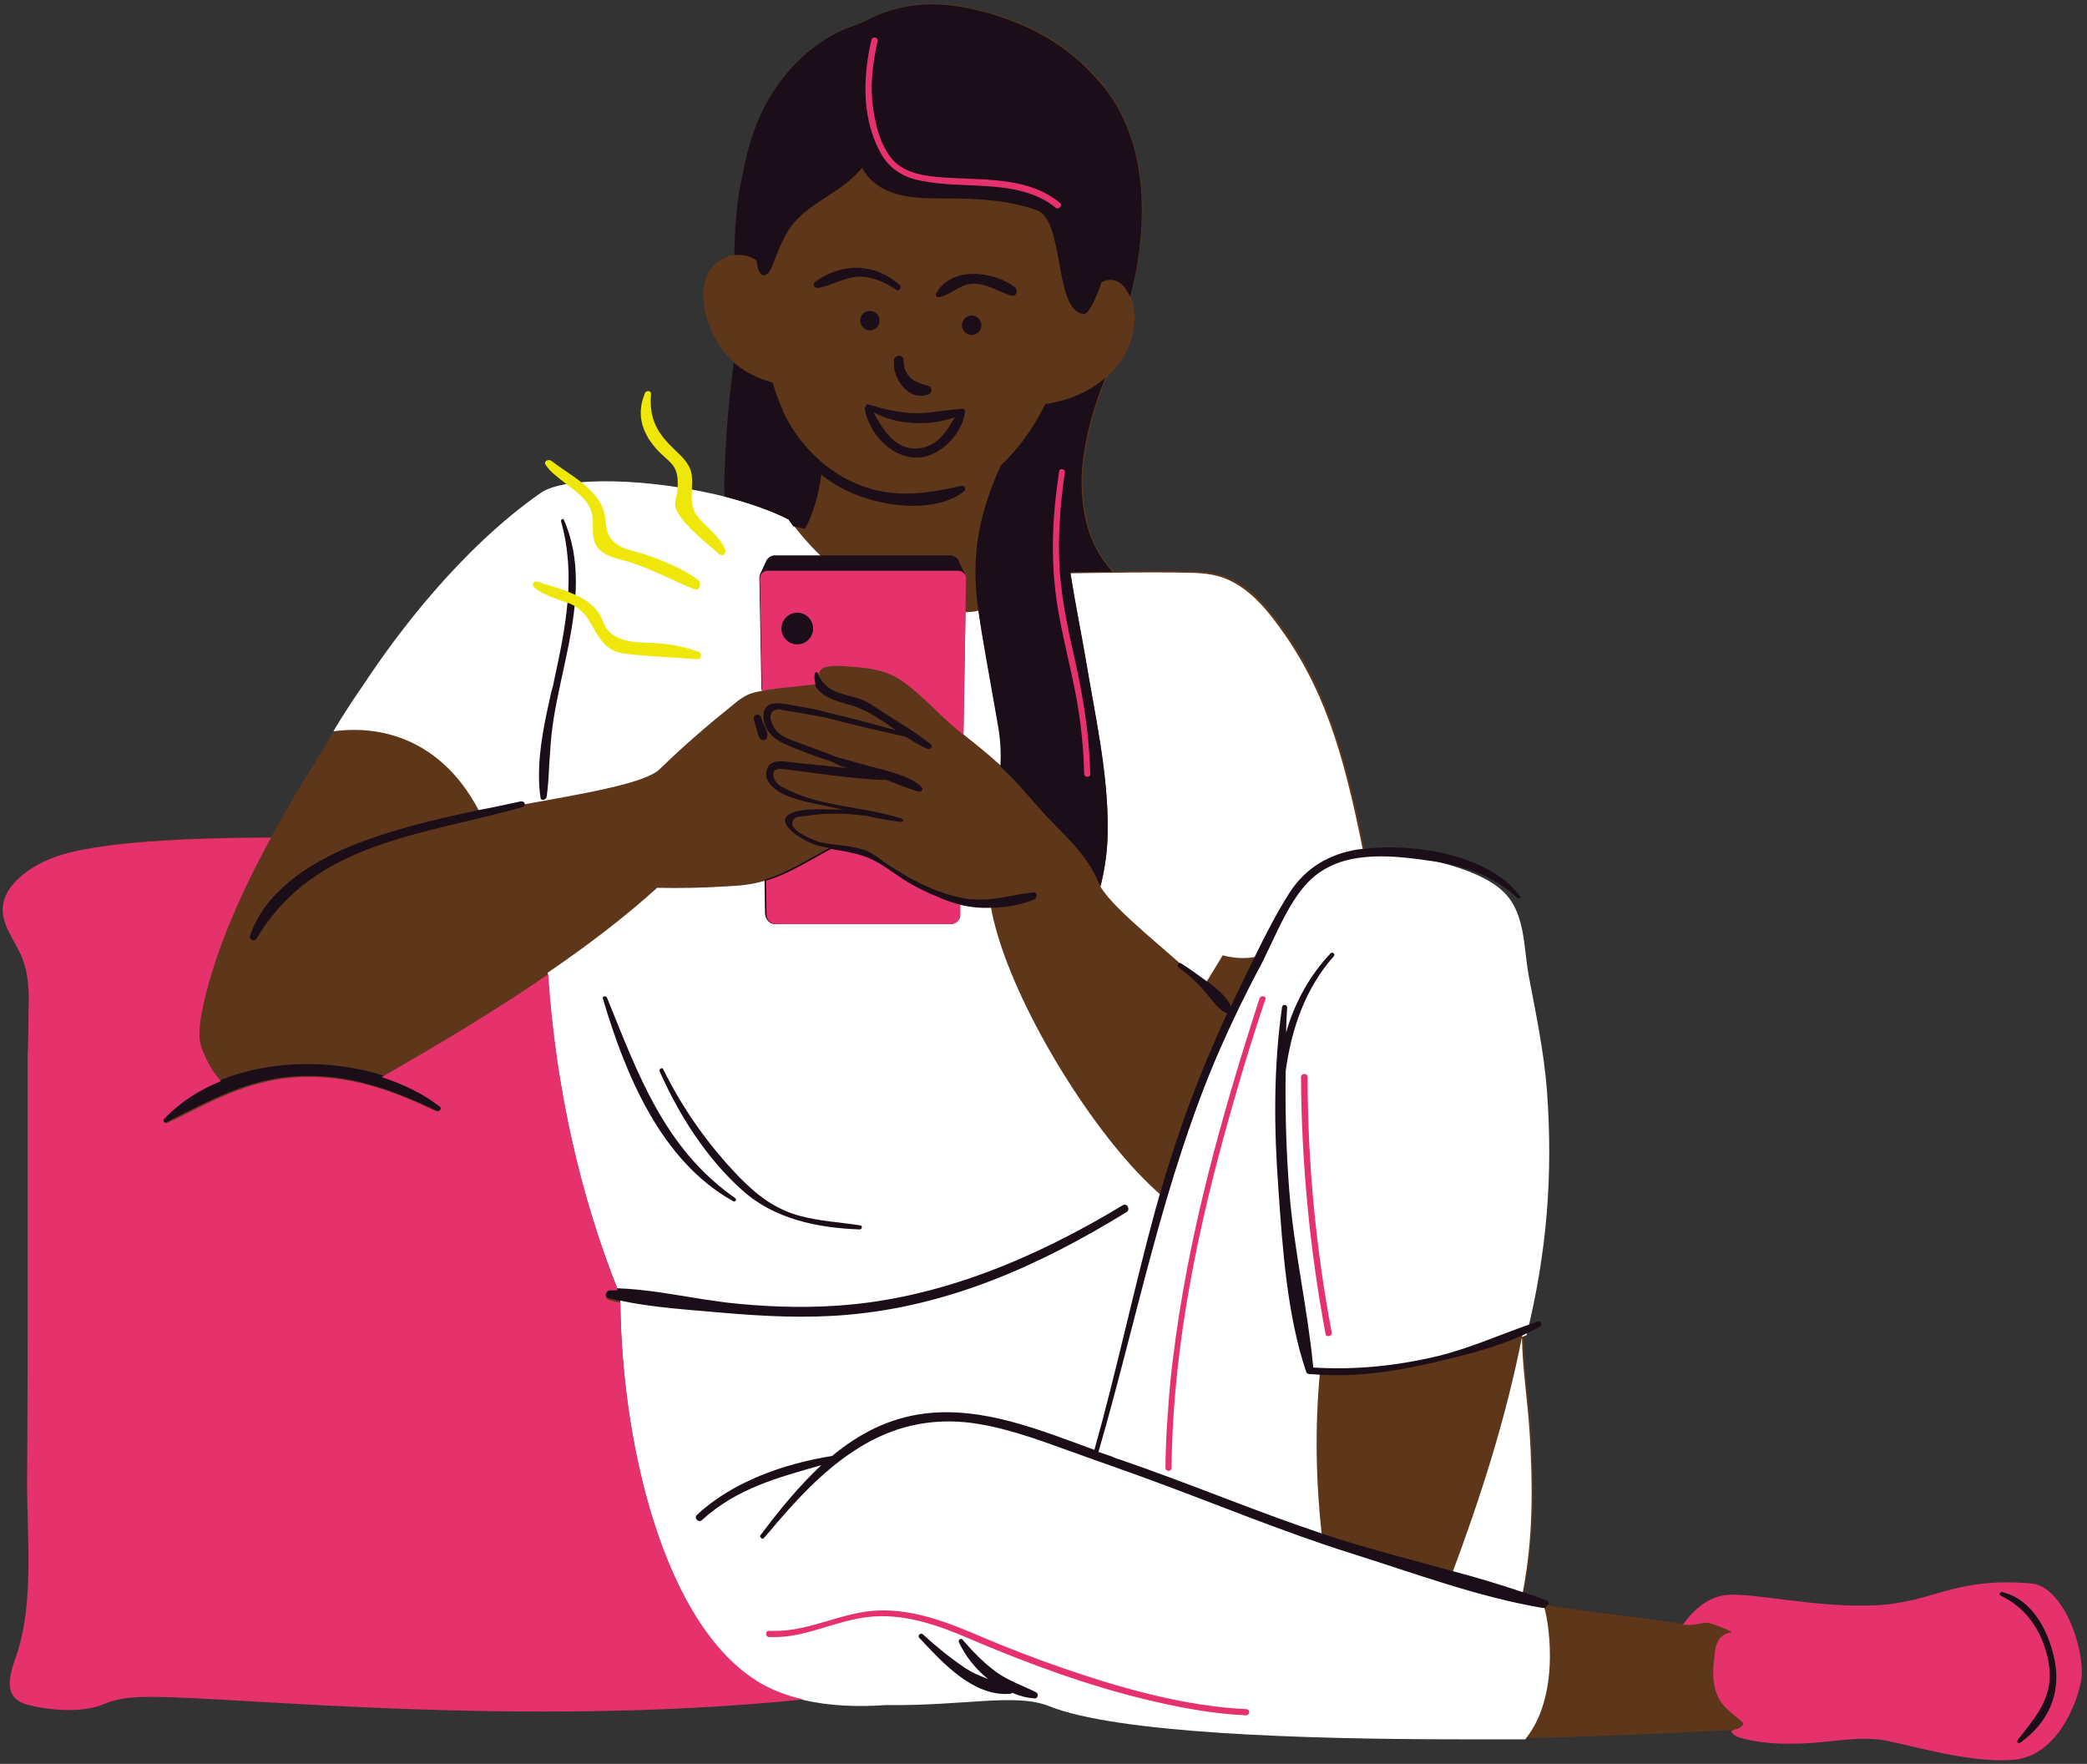 <?xml version="1.0" encoding="UTF-8"?><svg xmlns="http://www.w3.org/2000/svg" xmlns:xlink="http://www.w3.org/1999/xlink" height="344.9" preserveAspectRatio="xMidYMid meet" version="1.0" viewBox="-0.5 -0.8 408.1 344.9" width="408.1" zoomAndPan="magnify"><rect x="-0.5" y="-0.8" width="408.1" height="344.9" fill="#333333" stroke="none"/><g><g id="change1_1"><path d="M391.7,338.9c-2.5,0.6-5.1,0.8-7.7,0.9c-11,0.4-23.7-0.9-34.5-3c0,0-36.7,2.4-64.5,2.4l4-17l-93.5,4.5 c-10.7,4.9-26.5,7.7-39,4.8C101.5,337.1,46,331,29.3,331c-3,0-6.1,0.1-8.9,1.2V164.5c0.5-0.1,1-0.1,1.5-0.2 c7.6-0.9,18.5-1.4,30.6-1.4c5.3-9.7,10.4-17.4,12.3-20.7c0,0,2.1-3.7,5.8-9c6.5-9.9,19-26.6,34.7-37.6c4.8-3.4,21.6-2.9,36,0.7 c-0.1-1.6-0.1-3.1,0-4.7c0.2-6.9,0.8-14.2,1.8-21.5c-0.7-0.6-1.4-1.3-2-2.1c-3.9-4.8-6.8-15.1,0.1-18.4c0.6-0.3,1.3-0.5,2-0.6 c0-4,0.2-8.1,0.9-12.1c0.6-3.9,1.6-8.5,2.9-12.1c3.2-8.9,9.9-17,18.8-20.4c1.2-0.4,2.3-0.8,3.4-1.4c6.8-3.5,13.9-3.8,21.5-1.9 c7.7,1.9,14.5,4.9,20.3,10.3c1.6,1.5,3.2,3.1,4.5,4.8c8.9,11.3,8.6,27.5,5.1,41c0.4,0.9,0.6,1.9,0.7,2.8c0.5,4.7-1.7,9.5-5.1,12.7 c-0.1,0.1-0.2,0.2-0.3,0.3c-2.7,6.4-4.9,14.8-4.7,21.2c0.1,4.1,0.8,8.2,2.6,11.8c0.9,1.8,2.1,3.5,3.5,4.9c5.1-0.1,11.2-0.1,14.9,0 c1.6,0,3.1,0.1,4.7,0.4c5.3,1,9.3,5.1,12.4,9.3c9.3,12.3,13.2,25.4,17,44.5l1.4,61.6c15.5,1.4,31.7,2.9,31.7,2.9 c-0.6,8.9-1.2,17.7-1.9,26.6c0,0.2,0,0.5,0,0.7c0.1,0,0.3,0,0.4,0c-0.2,0.9-0.3,1.8-0.5,2.7c0,6.4,1.1,12.8,1.5,19.2 c0.6,9.6,0.7,19.3-0.9,28.9c-0.3,1.5-0.6,3-0.9,4.5c9.4,1.9,23.1,3.2,31.9,4.6c4.2-4.8,9.6-6.6,27.1-1.1c3.2,1,22.8-0.4,27.8-0.7 c3.4-0.2,13.4-1.9,16.2,0.8C407.6,323,399.1,337.3,391.7,338.9z" fill="#5E371B"/></g></g><g><g id="change2_1"><path d="M128.5,149.6c-3,2.9-15.7,4.9-27.7,7.1c-0.8,0.4-6.7,2.8-7.6,1.1c-9.3-17.8-24.9-16.1-28.5-15.6 c0,0,2.1-3.7,5.8-9c6.5-9.9,19-26.6,34.7-37.6c4.8-3.4,21.6-2.9,36,0.7c4.6,1.2,9,2.7,12.7,4.5c0,0,0.3,0.5,0.9,1.3 c1,1.3,2.8,3.5,5.3,5.9h-9c-0.8,0-1.6,0.6-1.8,1.4l-1.1,2.3c0,0,0,0.1,0,0.1l0,0h0c-0.1,0.2-0.1,0.4-0.1,0.6l0.4,21.9 c-0.9,0.1-1.9,0.4-2.7,0.7c-1,0.5-1.9,1.1-2.7,1.8C138,140.9,133.1,145.1,128.5,149.6z M194.7,140.8c-0.9-5.1-1.5-8.5-2.4-13.6 c-0.6-3-1.1-5.9-1.4-8.6c-0.9,0.2-1.7,0.3-2.6,0.3l-0.4,23.9c2.5,2,5,4,7.4,6.2C195.5,146.4,195.2,143.6,194.7,140.8z M297.9,339.1c0,0.1-0.1,0.1-0.1,0.2l-12.7,0c-31.1,0-67.3-1.2-80.5-6.5c-6.5-2.6-16.6,0-31.8-0.2c-5.6,0.4-11.1,0.2-16.2-1 c-1.9-0.4-3.7-1-5.4-1.7c-21.1-8.9-30.4-47.5-30.4-77.5c0,0,0.9-0.2,2.3-0.4c-1.7-0.2-2.7-0.4-2.7-0.4 c-7.3-18.2-12.2-39.1-13.8-62.2c7.6-5.2,14.9-10.7,21.4-16.6c4.5,0.1,9.2,0,13.8-0.3c2.2-0.1,4.4-0.3,6.6-0.9 c0.2-0.1,0.5-0.1,0.7-0.2l0.1,6.7c0,1,0.9,1.8,1.9,1.8h34.1c1.1,0,1.9-0.8,1.9-1.8l0.1-3.1c1.9,0.5,3.9,0.9,5.9,1.2l0.1,0 c2.6,15.4,16.4,39,28.4,51.9c2.1,2.2,4,4.1,5.9,5.6c5.2-16.9,9.4-27.7,13-35.5c-0.1-0.1-0.1-0.2-0.2-0.3l5.8-11.9c0,0-3,1.2-7.5,0 l-3.6,5.9c-7-6.7-17.4-14.5-20.3-19.3c0.9-3.6,1.4-7.3,1.4-11c0.1-11-2.4-22-4.2-32.8c-1-5.9-2.2-11.7-3.1-17.5 c1.4,0,4.5-0.1,8.2-0.1c5.1-0.1,11.2-0.1,14.9,0c1.6,0,3.1,0.1,4.7,0.4c5.3,1,9.3,5.1,12.4,9.3c9.3,12.3,13.2,25.4,17,44.5l0,1.2 c3.7-0.7,7.5-0.5,11.2,0.3c4.8,1,12.4,3,16.1,6.5c4.5,4.1,4.1,10.9,5.1,16.4c1.4,7.5,3,14.9,3.6,22.7c1.2,16.5,0,31.6-4,47.8 c-0.3,0.1-0.6,0.2-0.9,0.3c0.1,6.2,1.1,12.4,1.5,18.6c0.6,9.6,0.7,19.3-0.9,28.9c-0.2,1.4-0.5,2.9-0.9,4.3l4.6,0.9 c0,0,0,0.1,0,0.1C302,314.6,305.1,330,297.9,339.1z M297.2,260.2c-14.9,4.9-30.1,8.9-39.6,7.4c-1,10.7-0.8,21.4,0.4,32.1 c8.2,2.9,16.6,5.7,25,8.4C288.9,292.4,294,276.6,297.2,260.2z" fill="#FFF"/></g></g><g id="change3_1"><path d="M141.2,96.3c-0.1-1.6-0.1-3.1,0-4.7c0.2-6.9,0.8-14.2,1.8-21.5c2.2,1.9,4.9,3.2,7.6,3.9 c0.5,1.9,1.2,3.7,2,5.5c0,0,0,0,0,0.1c2.8,6,7.6,11,13.5,13.8c7.2,3.4,14,2.5,21.4,0.8c0.7-0.2,1,0.7,0.5,1.1 c-5.2,4-14.2,3.2-20.4,0.9c-0.4-0.2-0.9-0.3-1.3-0.5c-2.3-1-4.4-2.2-6.2-3.7c-0.5,4.2-1.9,8.4-3.2,10.6l-2.3-0.5 c-0.6-0.8-0.9-1.3-0.9-1.3C150.2,99,145.9,97.5,141.2,96.3z M213.6,106c-1.8-3.6-2.5-7.7-2.6-11.8c-0.2-6.4,2-14.8,4.7-21.2 c-3.2,2.9-7.5,4.6-11.8,5.2c-1.7,3.4-3.7,6.6-6.2,9.4c-0.8,0.9-1.6,1.8-2.5,2.6l0,0c-5.2,11.5-5.6,19.5-4.4,28.4 c0.4,2.7,0.9,5.6,1.4,8.6c0.9,5.1,1.5,8.5,2.4,13.6c0.5,2.7,0.7,5.6,0.5,8.3c0.9,0.8,1.7,1.6,2.6,2.5c1.7,1.8,3.3,3.7,4.9,5.5 c4.1,4.7,9.1,8.5,11.6,14.4c0.1,0.3,0.3,0.6,0.5,0.9c0.9-3.6,1.4-7.3,1.4-11c0.1-11-2.4-22-4.2-32.8c-1-5.9-2.2-11.7-3.1-17.5 c1.4,0,4.5-0.1,8.2-0.1C215.7,109.5,214.5,107.8,213.6,106z M147.4,50.1c0.2,1.1,0.6,4,2.3,2.5c0.4-0.4,0.6-0.9,0.8-1.4 c1-2.4,1.8-4.8,3.2-7c3.1-4.9,9.2-6.8,13.2-10.9c0.4-0.4,0.8-0.9,1.2-1.3c0,0.1,0.1,0.1,0.1,0.2c1.4,2.7,4.3,4.4,7.2,5.1 c2.9,0.7,6,0.7,9.1,0.7c6,0,12.1,0.3,17.7,2.3c5.6,2,3.3,19.7,9.2,20.3c1,0.1,2.6-3.5,3.5-6.2c2.7-1.4,4.6,0.5,5.6,2.9 c3.5-13.5,3.8-29.8-5.1-41c-1.4-1.7-2.9-3.3-4.5-4.8c-5.8-5.3-12.6-8.4-20.3-10.3c-7.6-1.9-14.7-1.6-21.5,1.9 c-1.1,0.6-2.3,1-3.4,1.4C156.8,7.9,150,16,146.9,24.9c-1.3,3.6-2.2,8.2-2.9,12.1c-0.6,4-0.9,8.1-0.9,12.1 C144.6,48.9,146.1,49.2,147.4,50.1z M151.2,179.9h34.1c1.1,0,1.9-0.8,1.9-1.8l0-2c2,0.5,4.1,0.7,6.1,0.6c3,0,5.9-0.6,8.4-1.6 c0.7-0.3,0.7-1.5-0.2-1.4c-0.8,0.1-1.5,0.2-2.3,0.3c-2.7,0.5-5.3,1.1-8.1,1.1c-0.8,0-1.6-0.1-2.3-0.1c-5.4-0.9-10.2-3.2-15-6.3 c-1.7-1-3.2-2.5-5-3.2c-1.7-0.6-3.7-0.9-5.6-1.1c-1.1-0.1-2.2-0.3-3.2-0.5c-0.1,0-0.2,0-0.2,0c-1.7-0.7-7-2.6-4.9-4.7 c0.4-0.4,2-0.4,2.5-0.5c1.9-0.3,3.8-0.4,5.7-0.4c1.9,0,3.8,0.2,5.7,0.4c2.3,0.5,4.6,1,7,1.2c0.4,0,0.4-0.5,0.1-0.6 c-4.2-1.4-8.7-1.9-13.1-2.8c-3.7-0.7-7.3-1.7-10.5-3.5c0,0,0,0,0,0c-0.8-0.5-1.6-1.3-1.6-2.4c0.1-1.2,1.3-1.1,2.2-1c0,0,0,0,0,0 c6.2,0.8,12.7,1.8,19,2.1c0.3,0,0.6,0,0.9,0c2.1,0.8,4.2,1.7,6.4,2.3c0.5,0.1,0.9-0.5,0.5-0.9c-0.9-0.9-2-1.5-3.2-2 c-1.5-0.6-3.2-1.1-4.7-1.5c-2.9-0.7-5.8-1.6-8.8-2.4c-2.2-0.9-4.4-1.7-6.6-2.5c-1.8-0.7-4.2-1.3-5.3-2.9c-0.8-1.1-1.8-3.4,0.4-3.9 c0.4-0.1,0.9,0.1,1.3,0.2c1.1,0.2,2.1,0.3,3.2,0.5c1.6,0.3,3.2,0.6,4.9,0.9c5.2,1.4,10.6,2.6,15.8,3.8c1.2,0.8,2.5,1.6,3.9,2.2 c0.1,0,0.1,0.1,0.2,0.1c0.4,0.2,0.8-0.1,0.9-0.4c0-0.2,0-0.3-0.2-0.5c-0.1-0.1-0.2-0.2-0.3-0.2c-3-2.4-6.4-4.3-9.6-6.4 c-1.2-0.8-2.5-1.7-3.8-2.2c-2.7-0.9-5.6-1.1-7.3-3.2c-0.3-0.3-0.5-0.7-0.8-1.2c-1-3.1,4.6-2.2,6.5-2.1c3.1,0.2,6.5,0.7,9.2,2.5 c4.1,2.7,7.5,6.8,11.3,9.9c0.4,0.3,0.7,0.6,1.1,0.9l0.4-23.9l0.1-6.6c0-0.2,0-0.4-0.1-0.6h0l0,0c0,0,0-0.1,0-0.1l-1.1-2.3l-0.2-0.5 l0,0c-0.3-0.5-0.9-0.9-1.6-0.9h-25.3h-9c-0.7,0-1.2,0.4-1.6,0.9l0,0l-0.2,0.5l-1.1,2.3c0,0,0,0.1,0,0.1l0,0h0 c-0.1,0.2-0.1,0.4-0.1,0.6l0.4,21.9c0.3,0,0.6-0.1,0.9-0.1c1.4-0.2,2.8-0.3,4.2-0.5c1.8-0.2,3.5-0.4,5.3-0.6c0.9,2.4,3.9,3.3,6.4,4 c3.6,0.9,6.5,3,9.5,5.1c-4.3-1.2-8.7-2.4-13.1-3.4c-2-0.6-4.1-1-6.1-1.3c-0.1,0-0.2,0-0.3-0.1c0,0-0.1,0-0.1,0 c-0.6-0.1-1.2-0.2-1.8-0.3c-2.3-0.4-4.7-0.4-4.5,2.7c0.2,2.4,1.8,3.9,3.8,4.9c3,1.4,6.3,2.6,9.5,3.6c1,0.6,2,1,3.1,1.3 c-4.1-0.5-8.2-0.8-12.2-1.3c0,0,0,0,0,0c-1.5-0.2-3.2,0-3.6,1.8c-0.4,1.7,0.8,3,2.1,3.9c0,0,0,0,0.1,0.1c3.5,2,7.4,2.4,11.3,3.3 c0,0,0,0,0,0c0.5,0.1,1,0.2,1.4,0.3c-0.4,0-0.8,0-1.2,0c-0.1,0-0.1,0-0.2,0c-2.5,0-5.7-0.3-8.1,0.5c-5.1,1.6,2,5.9,4.6,6.5 c0.1,0.1,0.1,0.1,0.2,0.1c0.7,0.1,1.4,0.3,2.1,0.4c-1.3,0.7-2.6,1.4-3.8,2.1c-2.9,1.6-5.8,3.2-8.9,4.1l0.1,6.7 C149.3,179.1,150.2,179.9,151.2,179.9z M183.1,57.3c2.3-0.4,3.9-2.4,6.4-2.6c2.8-0.2,5.1,1.5,7.7,2.3c1.1,0.3,1.5-1.1,0.7-1.7 c-4.2-3.1-12.3-4.1-15.3,1.2C182.3,57,182.7,57.4,183.1,57.3z M158.9,54.3c-0.6,0.4-0.2,1.3,0.5,1.2c2.7-0.4,5.2-2.1,8-2.2 c2.6-0.1,5.4,1.2,7.4,2.6c0.5,0.4,1.1-0.5,0.7-0.9C170.8,50.7,164.3,50.4,158.9,54.3z M174.3,69.7c-0.3,3.6,2.9,8.1,6.8,6.6 c0.7-0.3,0.8-1.3,0-1.6c-1.1-0.4-2.5-0.7-3.4-1.5c-1.1-0.9-1.5-2.2-1.5-3.5C176.2,68.4,174.4,68.5,174.3,69.7z M168.6,79.2 c0-0.2,0-0.4,0.2-0.5c0-0.3,0.1-0.5,0.5-0.4c3.1,0.9,6.2,1.7,9.5,1.7c2.9,0,5.6-0.7,8.5-0.8c0.4-0.2,0.9,0,0.9,0.5 c-0.4,4-4.3,8.2-8.3,8.9C174.3,89.4,169.5,84.2,168.6,79.2z M170.3,79.8c2,3.7,4.5,7.8,9.4,7c3.2-0.6,5-3.3,6.5-6 C181.2,82.6,174.8,82.3,170.3,79.8z M301.8,312.1c-1.5-0.6-3-1.1-4.6-1.6c-4.5-1.5-9.1-2.9-13.7-4.1c-7.3-2-14.6-3.9-21.7-6.1 c-1.4-0.4-2.7-0.9-4-1.3c-13.1-4.4-25.9-9.8-39-14.3c-0.6-0.2-1.3-0.4-1.9-0.7c-0.9-0.3-1.7-0.6-2.6-0.9 c7.6-26.2,12.7-53.3,23.6-78.4c2.5-5.7,5.2-11.3,8.1-16.7c0.2-0.4,0.5-0.9,0.7-1.4c2.6-5.2,5.1-11.7,9.2-15.5 c1.7-1.6,3.8-2.7,5.9-3.4c5.4-1.7,11.8-1,17.2-0.2c2.2,0.3,4.3,0.7,6.3,1.3c4,1.1,7.6,2.9,10.9,6c0.3,0.2,0.8-0.1,0.5-0.4 c-6.2-8.2-20.8-10.4-30.7-9.2c-0.3,0-0.7,0.1-1,0.1c-5.6,0.9-10.2,3.6-13.3,8.4c-2.5,3.9-4.7,8.2-6.8,12.5c-1.2,2.4-2.3,4.8-3.5,7.2 c-0.4,0.8-0.8,1.7-1.2,2.6c-0.7-1.8-2.7-3.4-4.1-4.5c-0.2-0.2-0.4-0.3-0.6-0.4c-1.6-1.2-3.3-2.4-5-3.5c-0.1,0-0.1-0.1-0.2-0.1 c-0.4-0.1-0.7,0.6-0.3,0.9c1.7,1.2,3.2,2.6,4.6,4.1c0.1,0.2,0.3,0.3,0.4,0.5c1.2,1.3,2.5,3.4,4.1,4.2c0.1,0.1,0.3,0.1,0.4,0.1 c-0.9,1.9-1.8,3.9-2.6,5.8c-4.2,9.6-7.7,19.5-10.6,29.6c-0.3,0.9-0.5,1.9-0.8,2.8c-4.3,15.7-7.6,31.6-12,47.2 c-10.7-3.9-21.8-8.5-33.2-7.1c-7.1,0.9-12.9,4-18.1,8.3c-9.4,1.5-19.4,5-26.4,11.5c-0.7,0.6,0.3,1.7,1,1c6.8-6.2,14.9-8.3,23.3-10.7 c-4.4,4.1-8.3,8.9-11.9,13.7c-0.2,0.2,0,0.4,0.2,0.6c0.2,0.1,0.4,0.1,0.5-0.1c0.3-0.3,0.5-0.6,0.8-0.9c5.1-6.1,10.5-12,16.8-16.1 c6.2-4.1,13.3-6.4,21.8-5.6c6.9,0.7,13.9,3.3,20.3,5.6c1.7,0.6,3.3,1.2,5,1.8c0.2,0.1,0.4,0.1,0.6,0.2c2.8,1,5.6,2,8.4,3 c13.8,5,27.3,10.7,41.3,15.1c12.1,3.8,24.7,8.5,37.2,10.6c0.1,0,0.3,0,0.4,0c0.3-0.1,0.5-0.3,0.6-0.6 C302.5,312.8,302.4,312.3,301.8,312.1z M256.3,266.6c-1.1-11.6-3.8-23-4.7-34.7c-0.6-7.7-0.8-15.4-0.7-23.2 c1.1-8.2,3.8-16.2,9.4-22.5c0.4-0.4-0.2-1-0.6-0.6c-4,4.2-7.1,9.7-8.7,15.5c0-1.6,0.1-3.3,0.2-4.9c0-0.6-0.9-0.7-1-0.1 c-1.7,11.9-1.6,23.8-0.7,35.8c0.8,11.6,1.7,24.5,5.4,35.5c0.1,0.4,0.5,0.5,0.8,0.5c0.1,0,0.3,0,0.4,0c0.4,0,0.9,0.1,1.3,0.1 c7.5,0.5,15.3-0.7,22.5-2.4c5.6-1.3,11.7-2.8,17.1-5.2c0.1,0,0.1,0,0.2-0.1c1.2-0.5,2.3-1.1,3.4-1.7c0.6-0.3,0.2-1.3-0.4-1 c-0.6,0.2-1.1,0.4-1.7,0.6c-6,2.1-11.8,4.7-18,6.2C272.4,266.3,264.6,267.1,256.3,266.6z M165.1,256.3c20-1.7,37.8-9.7,54.7-20.1 c0.8-0.5,0.1-1.9-0.8-1.3c-16.9,10.2-35.8,18.3-55.8,19.6c-7.2,0.5-14.5,0.2-21.6-0.6c-1.4-0.2-2.8-0.4-4.3-0.6 c-5.7-0.9-11.4-2-17.1-2.2c-0.5,0-1,0-1.4,0c-1.1,0-1.3,1.6-0.3,1.9c0.7,0.2,1.5,0.4,2.2,0.5c6.5,1.4,13.6,1.8,20.2,2.4 C149.1,256.6,157.1,257,165.1,256.3z M202.1,330.1c-2.6-1.3-5.3-2.2-7.7-3.9c-2.5-1.8-4.7-4.1-6.7-6.4c-0.3-0.4-0.9,0.1-0.7,0.5 c1.2,2.6,3.2,5.2,5.7,7.2c-1.6-0.6-3.1-1.2-4.7-2.3c-2.8-1.9-5.5-4.1-8-6.4c-0.5-0.5-1.2,0.3-0.7,0.7c4.4,4.7,10.5,11.5,17.7,10.9 c0.2,0,0.3-0.1,0.4-0.2c1.4,0.6,2.9,1,4.4,1.1C202.4,331.4,202.7,330.4,202.1,330.1z M101.5,155.9c-0.1,0-0.1,0-0.2,0 c-2.7,0.6-5.5,1.2-8.2,1.7c-8.9,1.9-17.9,4-26.1,7.5c-7.6,3.3-15.9,8.8-18.6,17.1c-0.2,0.8,0.9,1.2,1.3,0.5 c11.2-19,32.8-20.2,52-25.7c0.3-0.1,0.5-0.4,0.4-0.6C102.1,156.1,101.8,155.9,101.5,155.9z M74.1,209.4c-10-3.1-21.9-2.9-31.5,1 c-4.2,1.7-8.1,4.2-11.1,7.4c-0.4,0.4,0.1,1,0.6,0.8c8.6-4.3,16.1-8.6,26-9c9.7-0.4,18,2.6,26.6,6.7c0.6,0.3,1.4-0.5,0.8-1 C82.3,212.6,78.4,210.7,74.1,209.4z M142.9,234.1c0.4,0.2,0.7-0.4,0.4-0.6c-13.9-9.7-19-24.2-25.1-39.2c-0.2-0.5-1-0.3-0.8,0.2 C121.8,209.3,128.7,226.2,142.9,234.1z M144.6,231.9c6.3,5.7,14.8,7.4,23,7.7c0.5,0,0.6-0.8,0.1-0.8c-3.9-0.6-7.8-0.8-11.6-1.8 c-5-1.3-8.6-4.1-12.1-7.7c-6-6.2-11-13.3-14.8-21c-0.2-0.5-0.9-0.1-0.7,0.4C132.3,217.3,137.6,225.6,144.6,231.9z M109.2,101.1 c3,10.7,0.9,20.8-1.4,31.4c-0.1,0.7-0.3,1.3-0.5,2c-1.2,5.4-2.5,11.2-2.4,16.8c0,1.3,0.1,2.6,0.3,3.9c0.1,0.7,1.1,0.4,1.2-0.2 c0.3-2.1,0.4-4.2,0.5-6.3c0.2-2.6,0.3-5.2,0.7-7.8c0-0.3,0.1-0.5,0.1-0.8c0.8-5,2-9.8,3-14.8c1.6-8.2,2.5-16.8-1-24.6 C109.6,100.6,109.1,100.8,109.2,101.1z M169.6,63.8c1,0,1.9-0.8,1.9-1.9c0-1-0.8-1.9-1.9-1.9s-1.9,0.8-1.9,1.9 C167.8,63,168.6,63.8,169.6,63.8z M189.5,64.7c1,0,1.9-0.8,1.9-1.9c0-1-0.8-1.9-1.9-1.9c-1,0-1.9,0.8-1.9,1.9 C187.6,63.8,188.4,64.7,189.5,64.7z M401.3,323.9c-1.1-5.6-4.3-12-10.3-13.4c-0.4-0.1-0.7,0.5-0.3,0.7c5,2.4,8,6.8,9.2,12.2 c1.6,7.2-1.9,10.9-5.9,16.1c-0.2,0.3,0.2,0.7,0.5,0.5C399.9,336.2,402.6,330.5,401.3,323.9z M149.1,141.4c-0.3-0.7-0.6-1.3-0.8-2 c-0.3-0.8-1.6-0.5-1.4,0.4c0.2,0.7,0.4,1.5,0.6,2.2c0.2,0.7,0.3,1.4,0.9,1.8c0.4,0.3,1,0,1.1-0.4C149.7,142.6,149.4,142,149.1,141.4 z" fill="#1B0E18"/></g><g id="change4_1"><path d="M140.2,107.6c-2.4-2.1-6.4-5.2-8-7.9c-1.3-2.1-0.4-2.7-0.2-4.9c0-0.1,0-0.2,0-0.3c0.3-4.7-1.7-4.7-4.4-7.8 c-0.7-0.9-1.3-1.6-1.8-2.7c-1.3-2.6-1.3-5.2-0.2-7.9c0.2-0.6,1.3-0.6,1.2,0.2c-0.4,5.1,1.4,7.8,4.9,11.1c1.5,1.4,3,2.9,3.1,5.1 c0.1,0.8,0,1.6,0,2.4c-0.1,1.9-0.2,3.7,1.2,5.4c1.8,2.2,4.1,3.6,5.3,6.3C141.6,107.4,140.8,108.1,140.2,107.6z M110.3,93.9 c1.6,1.2,3.2,2.3,4.3,4.1c1.7,2.8-0.1,5.9,1.8,8.3c1.4,1.8,4.2,2.2,6.2,2.8c4.4,1.4,8.4,3.6,12.6,5.3c1.1,0.5,1.6-1.2,0.8-1.8 c-2.8-2.1-6.2-3.5-9.5-4.7c-1.6-0.6-3.4-0.9-4.9-1.5c-3-1.3-3.5-2.8-3.7-5.6c-0.3-3.1-2.2-5.3-4.6-7.2c-2-1.6-4.2-2.9-6-4.3 c-0.6-0.4-1.6,0.1-1.1,0.8C107.2,91.6,108.8,92.7,110.3,93.9z M136.2,126.7c-3.2-1.2-6.4-1.7-9.8-1.8c-2.6-0.1-5.7-0.2-7.8-2.2 c-1-1-1.3-2.8-2.2-3.9c-1.1-1.5-2.7-2.5-4.4-3.3c-0.5-0.2-1-0.4-1.4-0.6c-1.6-0.6-3.3-1.1-4.9-1.6c-0.4-0.1-0.8-0.3-1.2-0.4 c-0.6-0.2-1.1,0.7-0.6,1.1c0.6,0.5,1.3,1,2,1.3c1.4,0.7,3,1.2,4.6,1.8c0,0,0,0,0.1,0c0.5,0.2,1,0.4,1.4,0.7c3.1,1.9,3.2,4.7,5.7,7.3 c1.5,1.6,3.3,1.9,5.5,2.1c4.3,0.4,8.6,0.6,12.9,0.9C136.7,127.9,136.7,126.9,136.2,126.7z" fill="#EFE709"/></g><g id="change5_1"><path d="M151.2,329.8c1.7,0.7,3.5,1.3,5.4,1.7C101.5,337.1,46,331,29.3,331c-3.1,0-6.4,0.1-9.2,1.3 c-4.2,1.9-10.6,1.4-15,0.3c-5.1-1.3-3.9-5.4-2.4-9.7c3.6-10.6,2-23.6,2.1-34.7c0.1-12.1,0.1-24.2,0.1-36.3c0-15.4,0-30.9,0-46.3 c0.2-3.2,0.1-6.5,0.2-9.7c0.1-3.2-0.1-6.5-1.3-9.5c-1.3-3.2-4.3-6.6-3.7-10.3c0.5-3.2,3.3-5.7,5.9-7.3c4.7-2.9,10.4-3.7,15.9-4.4 c7.6-0.9,18.5-1.4,30.6-1.4c-5.7,10.4-11.5,23-13.7,35c-0.2,1-0.3,2.6-0.3,3.7c0,1.9,0.8,3.4,1.6,5.1c0.7,1.4,1.6,2.7,2.6,3.8 c-4.2,1.7-8.1,4.2-11.1,7.4c-0.4,0.4,0.1,1,0.6,0.8c0.6-0.3,1.1-0.6,1.7-0.8c7.9-4,15.1-7.8,24.3-8.2c9.7-0.4,18,2.6,26.6,6.7 c0.2,0.1,0.4,0.1,0.6,0c0.3-0.2,0.5-0.6,0.1-0.9c-3.2-2.5-7.1-4.4-11.4-5.8c0.1,0,0.1-0.1,0.2-0.1c10.7-6.1,21.8-12.7,32.4-20 c1.5,22.9,6.5,43.7,13.6,61.8c-0.5,0-1,0-1.4,0c-1.1,0-1.3,1.6-0.3,1.9c0.7,0.2,1.5,0.4,2.2,0.5 C121.1,283.4,130.4,321.1,151.2,329.8z M177.9,172.2c-2.6-1.4-5-3.5-7.6-4.8c-2.5-1.3-5.5-1.7-8.3-2.2c-1.3,0.7-2.6,1.4-3.8,2.1 c-2.9,1.6-5.8,3.2-8.9,4.1l0.1,6.7c0,1,0.9,1.8,1.9,1.8h34.1c1.1,0,1.9-0.8,1.9-1.8l0-2c-1.7-0.4-3.3-1-4.8-1.7 C180.9,173.8,179.4,173,177.9,172.2z M148.5,134.3l-0.4-21.9c0-0.2,0-0.4,0.1-0.6c0,0,0,0,0,0c0,0,0-0.1,0-0.1 c0.3-0.6,0.8-0.9,1.5-0.9h2.5h32.1h2.5c0.7,0,1.2,0.4,1.5,0.9c0,0,0,0.1,0,0.1c0,0,0,0,0,0c0.1,0.2,0.1,0.4,0.1,0.6l-0.1,6.6 l-0.4,23.9c-0.4-0.3-0.7-0.6-1.1-0.9c-3.8-3.1-7.2-7.2-11.3-9.9c-2.7-1.8-6-2.3-9.2-2.5c-1.9-0.1-7.5-1-6.5,2.1 c-0.1-0.2-0.2-0.5-0.3-0.8c-0.1-0.4-0.7-0.3-0.7,0.1c-0.1,0.8,0,1.5,0.2,2c-1.8,0.2-3.5,0.4-5.3,0.6c-1.4,0.1-2.8,0.3-4.2,0.5 C149.1,134.2,148.8,134.3,148.5,134.3z M152.3,122.1c0,1.7,1.4,3.1,3.1,3.1s3.1-1.4,3.1-3.1s-1.4-3.1-3.1-3.1 S152.3,120.4,152.3,122.1z M406.6,326.3c0,3.5-4,16.3-13.4,17c-9.4,0.8-22.2-3.6-26.6-4c0,0,0,0-0.1,0c-4.1-0.4-8.4,0.4-12.5,0.7 c-4.8,0.3-9.6,0.3-14.2-1c-0.7-0.2-1.5-0.6-1.8-1.3c0.1,0,0.1,0,0.2-0.1c0.4-0.2,0.8-0.3,1.2-0.4c0.4-0.2,0.8-0.5,1-0.9 c0.2-0.5-3.7-2.6-4.9-5.2c-1.6-3.3-0.8-7.3-0.7-8.4c0.2-2.6,1.2-4,3.2-4.3c0.8-0.1-4-1.8-4.1-1.8c-1.6-0.4-2.1,0.5-4.9,0.3 c-0.1,0-0.3,0-0.4,0c0,0,0,0,0,0v0c0,0,3.2-5.2,8.3-5.8c5.1-0.6,17.4,2.5,29.1,2c11.7-0.5,15.2-5.5,30.4-4.3 C402.4,309,406.6,319.7,406.6,326.3z M401.3,323.9c-1.1-5.6-4.3-12-10.3-13.4c-0.4-0.1-0.7,0.5-0.3,0.7c5,2.4,8,6.8,9.2,12.2 c1.6,7.2-1.9,10.9-5.9,16.1c-0.2,0.3,0.2,0.7,0.5,0.5C399.9,336.2,402.6,330.5,401.3,323.9z M171.8,29.3c1.8,3.1,4.6,4.7,8.1,5.3 c4.1,0.8,8.4,0.7,12.5,1c4.8,0.3,9.7,1.1,13.5,4.2c0.6,0.5,1.5-0.4,0.9-0.9c-5.9-4.9-13.9-4.5-21.1-4.9c-3.7-0.2-8.4-0.4-11.3-3.2 c-2.5-2.6-3.6-6.6-4.1-10c0,0,0-0.1,0-0.1c-0.5-3-0.4-6,0-9c0.2-1.5,0.5-3,0.8-4.4c0.2-0.8-1-1.1-1.2-0.3c-0.4,1.7-0.7,3.4-0.9,5.1 c-0.3,2.8-0.4,5.8,0,8.6C169.4,23.7,170.3,26.6,171.8,29.3z M206.6,91.4c-0.3,2.1-0.6,4.3-0.8,6.4c-0.6,6.2-0.6,12.5,0.3,18.8 c1,6.6,2.8,13.1,4,19.7c0.8,4.7,1.3,9.4,1.4,14.2c0,0.8,1.3,0.8,1.2,0c-0.2-7.7-1.4-15.2-3.1-22.7c-1.5-6.6-2.9-13.3-3-20.1 c-0.1-3,0.1-6.1,0.3-9.1c0.2-2.3,0.5-4.6,0.8-6.9C208,90.9,206.7,90.6,206.6,91.4z M243.2,333.4c-12.1-0.6-24.1-4-35.5-7.9 c-5.5-1.9-11-4-16.4-6.3c-6.3-2.7-12.9-5.3-19.9-5.1c-6.9,0.2-13.1,3.9-20,4c-0.5,0-1,0-1.5,0c-0.8-0.1-0.8,1.2,0,1.2 c0.6,0,1.1,0,1.7,0c6-0.2,11.5-3.2,17.5-3.9c7.1-0.9,14.2,1.7,20.6,4.5c11.1,4.7,22.5,8.9,34.2,11.7c6.3,1.5,12.7,2.7,19.1,3 C244,334.7,244,333.4,243.2,333.4z M245.8,194.4c-7.5,23.2-14.1,46.7-17,71c-0.6,4.7-0.9,9.4-1.2,14.1c-0.1,2.2-0.2,4.5-0.2,6.7 c0,0.8,1.2,0.8,1.2,0c0-2.4,0.1-4.8,0.2-7.2c1.1-22.2,6-44,12.2-65.3c1.8-6.4,3.8-12.7,5.9-19C247.3,194,246.1,193.7,245.8,194.4z M253.9,209.8c0.1,16.8,1.7,33.7,4.8,50.2c0.1,0.8,1.4,0.5,1.2-0.3c-3.1-16.4-4.7-33.2-4.7-49.9C255.2,209,253.9,209,253.9,209.8z" fill="#E5326C"/></g></svg>
